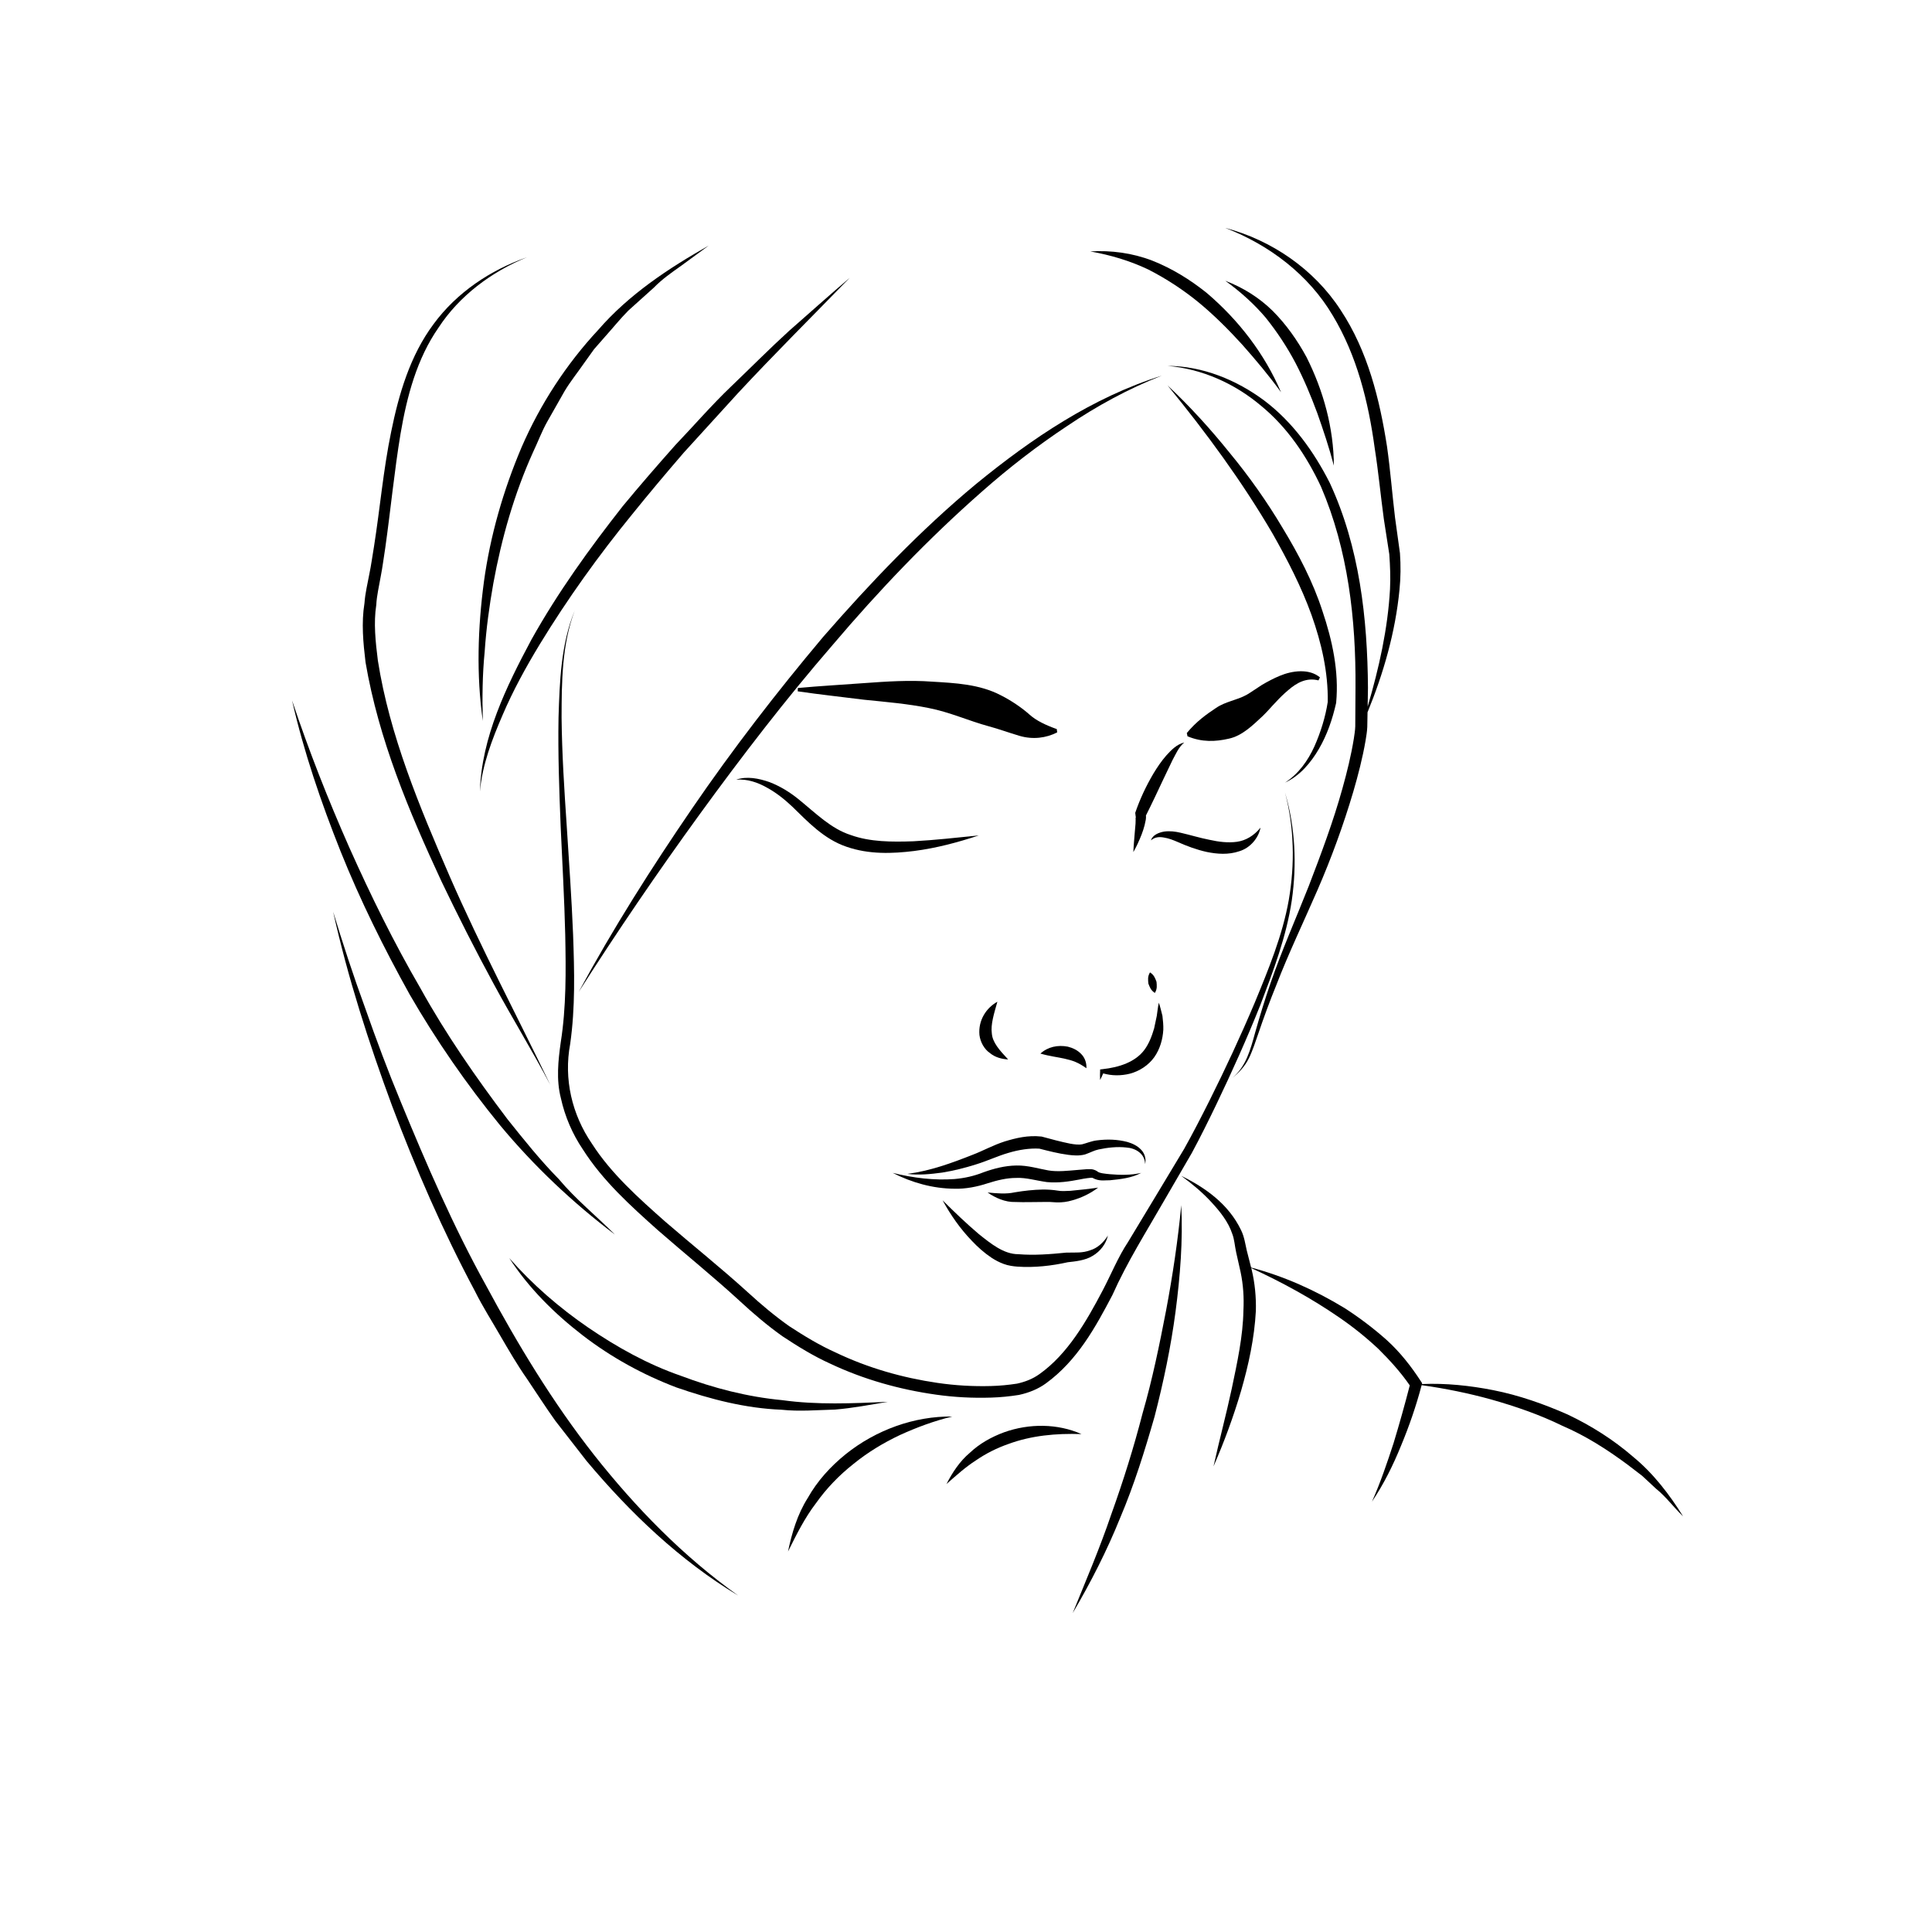<?xml version="1.0" encoding="UTF-8"?>
<svg width="1200pt" height="1200pt" version="1.1" viewBox="0 0 1200 1200" xmlns="http://www.w3.org/2000/svg">
 <g>
  <path d="m683.32 664.25-0.023 0.816c-0.059 1.895-0.121 3.805 0 5.734 0.73-1.344 1.32-2.723 1.922-4.094 5.363 1.523 10.992 1.559 16.57 0.18 5.832-1.535 11.496-5.125 15.168-10.273 3.613-5.172 5.258-11.219 5.594-17.027 0.098-2.902-0.215-5.797-0.539-8.605-0.742-2.785-1.285-5.531-2.242-8.184-0.637 2.82-0.852 5.519-1.273 8.195l-1.645 7.754c-1.453 4.957-3.227 9.527-6.023 13.309-5.594 7.535-15.551 10.895-26.125 12.035z"/>
  <path d="m714.28 603.97c-1.586 2.629-1.199 4.777-0.996 6.973 0.805 2.051 1.453 4.152 4.031 5.785 1.57-2.617 1.199-4.777 0.996-6.973-0.805-2.066-1.441-4.164-4.031-5.785z"/>
  <path d="m704.81 517.3c-0.301 3.926-0.707 7.883-0.863 11.941 2.027-3.527 3.66-7.188 5.137-10.957 0.707-1.895 1.379-3.805 1.871-5.832 0.266-1.008 0.492-2.051 0.684-3.168 0.059-0.637 0.191-1.105 0.168-1.895l-0.059-0.852c3.805-7.523 7.367-15.215 10.957-22.812l5.641-11.785c2.09-3.793 3.707-7.859 7.211-10.754-4.598 1.043-8.16 4.754-11.172 8.074-3.047 3.481-5.578 7.262-7.934 11.137-4.609 7.801-8.426 15.91-11.352 24.48l0.422 3.301c-0.215-0.168-0.336-0.539-0.312-0.707l0.047 0.301c0.059 0.191 0.059 0.719 0.109 1.066 0.012 0.852 0 1.766-0.07 2.699z"/>
  <path d="m792.39 436.14c2.473-2.676 5.027-5.219 7.727-7.453 5.293-4.621 11.387-7.981 18.805-6.086l0.926-1.848c-6.672-5.676-17.352-4.176-24.875-1.02-3.938 1.621-7.598 3.59-11.148 5.664-3.394 2.125-6.973 4.738-9.562 6.191-5.941 3.312-13.117 4.106-18.984 8.148-6 3.996-12.121 8.305-18.133 15.562l0.434 2.016c8.914 3.769 17.461 3.383 25.621 1.5 8.305-1.777 14.797-8.219 21.133-14.125 3.391-3.297 5.457-5.887 8.059-8.551z"/>
  <path d="m639.62 443.99c-4.68-4.188-11.305-8.773-17.855-12.07-13.391-7.031-28.598-7.668-42.758-8.531-14.281-1.066-28.477-0.098-42.18 0.898-13.738 1.031-27.492 1.766-41.281 3.047l-0.059 2.062c13.715 2.016 27.469 3.469 41.219 5.219 13.789 1.402 27.168 2.519 40.176 5.16 13.117 2.566 24.984 8.016 37.117 11.293 6.289 1.691 11.762 3.742 19.223 5.977 8.375 2.449 16.547 1.355 23.41-2.137l-0.238-2.051c-6.754-2.41-12.742-5.254-16.773-8.867z"/>
  <path d="m457.26 484.27c6.84-0.551 13.355 1.691 19.066 4.922 5.785 3.156 10.98 7.297 15.781 11.832 9.445 9.156 19.586 20.16 33.73 24.926 13.883 4.812 28.355 4.297 42.023 2.606 13.754-1.777 27.059-5.34 40.078-9.648-13.656 1.367-27.191 2.902-40.609 3.625-13.344 0.469-26.914 0.457-38.902-3.875-12.203-3.887-21.574-13.402-32.363-22.176-5.461-4.43-11.555-8.195-18.18-10.727-6.586-2.277-14.004-3.801-20.625-1.484z"/>
  <path d="m723.13 520.25c2.809 0.434 5.566 1.535 8.27 2.688 5.699 2.543 11.762 4.824 18.191 6.238 6.394 1.297 13.441 1.859 20.207-0.469 6.91-2.09 11.965-8.387 13.129-14.652-4.117 5.09-9.227 8.039-14.652 8.797-5.473 0.758-11.27 0.059-17.09-1.246-5.867-1.129-11.711-2.965-17.902-4.379-3.254-0.77-6.684-1.199-10.164-0.73-3.301 0.551-7.273 2.102-8.242 5.473 2.422-2.195 5.469-2.293 8.254-1.719z"/>
  <path d="m608.35 642.85c0.562 4.488 3.035 8.867 6.551 11.258 3.301 2.711 7.379 3.695 11.27 3.938-5.461-5.832-9.707-10.598-10.129-16.164-0.77-5.617 1.32-12.156 3.445-19.68-6.84 3.766-11.977 11.457-11.137 20.648z"/>
  <path d="m663.24 650.1c-6.156-1.199-12.395 0.07-17.016 4.297 5.93 1.715 10.824 2.184 15.336 3.254 4.559 1.02 8.074 2.172 13.223 5.856 0.191-3.035-0.816-6.394-3.156-8.773-2.266-2.426-5.336-3.879-8.387-4.633z"/>
  <path d="m708.8 728.52c-6.383 1.465-12.961 1.355-19.332 0.805-2.953-0.301-6.875-0.562-8.09-1.906-2.965-1.727-4.668-1.105-6.492-1.199l-5.051 0.406c-6.394 0.539-12.973 1.309-18.637 0.348-5.797-0.984-12.73-3.215-19.934-3.059-7.164 0.121-13.969 1.895-20.34 4.188-6.012 2.387-11.762 3.66-18.121 4.223-12.539 0.926-25.57-0.66-38.328-3.828 11.734 5.977 24.875 9.781 38.555 9.84 6.758 0.18 13.957-1.246 20.27-3.336 5.988-1.906 12.07-3.406 18.035-3.371 6-0.277 11.746 1.57 18.863 2.578 7.367 0.684 13.945-0.395 20.484-1.633 2.867-0.637 7.199-1.199 7.801-1.02 4.32 2.375 7.523 1.441 10.945 1.523 6.637-0.684 13.441-1.391 19.371-4.559z"/>
  <path d="m672.27 710.71c-2.16 0.457-4.894 0.121-7.715-0.395-5.664-1.152-11.531-2.711-17.328-4.309l-0.266-0.07-0.145-0.012c-8.438-0.887-15.539 0.863-22.766 3.035-7.262 2.34-13.402 5.809-19.922 8.293-13.031 5.16-26.34 10.008-40.547 11.879 7.164 0.887 14.449 0.156 21.613-0.816 7.152-1.152 14.195-2.914 21.109-5.113 6.984-2.137 13.57-5.281 19.969-7.106 6.348-1.945 13.512-3.035 19.309-2.641 5.844 1.477 11.664 3.012 17.891 3.828 3.156 0.371 6.625 0.758 10.43-0.227 3.672-1.273 5.617-2.508 8.438-3.098 5.473-1.188 11.629-1.859 17.258-1.223 5.566 0.359 11.555 3.742 11.641 10.309 0.742-2.965-0.121-6.527-2.461-8.914-2.269-2.461-5.375-3.898-8.461-4.824-6.336-1.645-12.574-1.824-19.078-0.984-3.234 0.371-6.824 1.883-8.969 2.387z"/>
  <path d="m585.47 745.54c4.957 9.098 10.934 17.676 18.238 25.234 3.625 3.828 7.57 7.379 12.156 10.441 2.316 1.5 4.789 2.844 7.57 3.852 2.762 1.055 6.059 1.477 8.496 1.656 10.57 0.742 21.371-0.504 31.285-2.723 4.262-0.48 10.812-1.043 15.422-3.949 4.848-2.82 8.375-7.559 9.504-12.625-2.773 4.391-6.504 7.836-11.113 9.18-4.715 1.715-8.723 1.32-14.605 1.402-10.309 1.031-20.051 1.801-29.953 0.996-8.953 0-16.895-6.394-24.648-12.613-7.641-6.488-15.02-13.566-22.352-20.852z"/>
  <path d="m647.96 746.57c2.902-0.086 5.34-0.012 8.328 0.254 3.516 0.098 6.625-0.359 9.59-1.234 5.902-1.633 11.375-4.273 16.188-7.945-5.902 0.875-11.711 1.465-17.242 1.992-2.762 0.121-5.508 0.324-7.801-0.109-2.785-0.48-6.191-0.684-9.109-0.695-6.023 0.121-11.891 0.77-17.605 1.738-5.41 1.188-10.766 0.684-16.895 0.109 4.766 3.324 10.969 6.133 17.242 5.902 5.914 0.254 11.676-0.047 17.305-0.012z"/>
  <path d="m348.38 682.12c2.496 11.41 7.234 22.344 13.703 31.895 12.48 19.586 29.641 34.969 46.441 50.004 17.027 14.879 34.547 28.969 51 44.102 8.184 7.586 17.09 15.191 26.398 21.805 9.562 6.324 19.344 12.371 29.809 17.09 20.734 9.793 42.996 16.031 65.629 19.223 11.328 1.609 22.801 2.207 34.297 1.836 5.746-0.168 11.508-0.758 17.27-1.668 6.023-1.297 11.93-3.648 16.738-7.188 19.477-14.172 30.77-34.848 41.242-54.793 9.277-20.797 21.086-39.336 32.375-59.051l16.957-29.195c5.398-9.996 10.379-20.09 15.277-30.254 9.742-20.34 19.008-40.906 27.371-61.871 7.992-21.047 16.129-42.324 19.465-64.812 3.215-22.367 2.148-45.457-4.223-67.055 5.762 21.758 6.156 44.746 2.363 66.77-3.91 22.055-12.562 42.984-21.098 63.684-8.734 20.676-18.215 41.062-28.262 61.152-5.027 10.031-10.176 20.039-15.625 29.773l-17.41 28.934-17.449 28.922c-6.215 9.371-10.609 20.305-15.707 29.988-10.246 19.5-21.84 39.613-39.227 51.996-4.309 3.133-9.086 4.906-14.027 6-5.352 0.816-10.812 1.355-16.309 1.488-10.992 0.289-22.078-0.336-33.035-1.945-21.887-3.191-43.43-9.359-63.359-18.91-10.094-4.523-19.547-10.285-28.777-16.32-9.07-6.406-17.34-13.367-25.715-21.035-16.766-15.254-34.43-29.293-51.371-43.957-16.691-14.773-33.562-29.844-45.445-48.324-12.445-18.145-17.617-40.246-13.535-61.969 3.238-22.754 2.606-45.406 1.812-67.945-0.91-22.547-2.508-45-3.949-67.453-1.523-22.441-2.965-44.891-3.203-67.355 0.07-22.332 0.168-45.312 8.184-66.48-8.617 20.965-9.383 44.09-10.078 66.469-0.395 22.547 0.422 45.086 1.32 67.57 1.02 22.488 2.305 44.953 2.844 67.402 0.445 22.391 0.66 44.988-2.797 66.805-1.574 11.18-2.871 23.262 0.105 34.676z"/>
  <path d="m429.86 502.18c-25.234 36.875-49.188 74.664-70.43 113.94 23.977-37.645 49.105-74.473 75.277-110.52 26.195-36.012 53.316-71.352 82.441-104.98 28.766-33.91 59.531-66.121 92.902-95.41 16.633-14.699 34.234-28.309 52.727-40.57 18.395-12.422 37.98-23.172 58.789-31.297-42.84 13.402-80.82 39.035-115.38 67.332-34.523 28.668-65.52 61.199-94.922 94.922-28.809 34.242-56.145 69.691-81.406 106.58z"/>
  <path d="m819.23 465.11c5.113-8.809 8.375-18.383 10.645-28.414l0.012-0.035 0.023-0.191c1.836-19.488-2.41-38.797-8.508-56.93-5.93-18.336-14.902-35.387-24.781-51.672-9.742-16.402-20.773-31.969-32.867-46.621-11.914-14.785-24.684-28.883-38.531-41.82 23.977 29.281 46.32 59.723 65.242 92.074 9.227 16.273 17.832 32.953 24.133 50.426 6.203 17.426 10.402 35.641 10.094 54.059-1.441 9.395-4.391 18.828-8.293 27.648-4.019 8.832-9.84 17.039-18.254 22.465 9.16-4.164 16.035-12.301 21.086-20.988z"/>
  <path d="m827.71 195.82c15.023 24.875 22.234 53.664 26.16 82.656 2.293 14.496 3.648 29.172 5.664 43.957l3.383 21.816c0.504 7.164 0.816 14.387 0.445 21.66-1.355 24.59-6.816 49.008-13.883 72.961l0.191-11.664c-0.324-43.152-5.231-87.434-23.746-127.32-9.875-19.465-22.969-37.656-40.453-50.93-17.426-13.043-38.605-21.613-60.254-21.695 21.492 1.836 41.762 11.039 57.91 24.66 16.441 13.441 28.5 31.367 37.414 50.473 16.738 39.035 21.707 82.262 21.383 124.78l-0.098 16.008-0.047 8.004c-0.059 2.363-0.516 5.051-0.887 7.609-1.68 10.391-4.234 20.773-7.106 31.031-5.711 20.566-13.262 40.645-20.941 60.648-7.859 19.883-16.633 39.719-23.676 60.121-3.527 10.199-6.695 20.531-9.613 30.898-2.844 10.285-5.578 21.086-14.258 28.094 4.246-3.277 8.016-7.391 10.43-12.324 2.41-4.906 3.996-10.094 5.785-15.156 3.469-10.188 7.152-20.258 11.207-30.191 7.738-20.039 17.004-39.324 25.633-59.184 8.605-19.812 16.043-40.164 22.199-60.973 3.035-10.414 5.762-20.941 7.633-31.777 0.422-2.746 0.926-5.387 1.055-8.398l0.145-8.137 0.012-1.008c9.926-24.254 17.281-49.703 19.859-76.164 0.77-7.488 0.816-15.086 0.289-22.68l-3.059-22.094c-1.754-14.566-2.891-29.387-4.981-44.16-4.57-29.328-11.965-59.328-28.789-84.73-16.523-25.5-43.078-43.523-71.676-51.035 27.621 10.648 51.887 29.273 66.668 54.246z"/>
  <path d="m786.16 197.32c7.019 8.762 13.199 18.098 18.457 28.043 5.195 9.973 9.562 20.41 13.512 31.066 3.793 10.703 7.43 21.574 10.367 32.797-0.133-23.281-6.434-46.441-17.027-67.465-5.629-10.367-12.504-20.148-20.867-28.547-8.438-8.363-18.719-14.699-29.543-18.816 9.465 6.828 17.828 14.367 25.102 22.922z"/>
  <path d="m744.49 187.82c9.648 7.969 18.551 16.871 27.059 26.207 8.375 9.457 16.586 19.199 24.133 29.629-10.117-23.762-26.34-44.891-46.285-61.812-10.223-8.184-21.527-15.168-33.77-19.992-12.312-4.738-25.609-6.469-38.438-5.688 12.742 2.258 24.758 5.867 36.035 11.23 11.129 5.691 21.57 12.516 31.266 20.426z"/>
  <path d="m386.75 314.45c-20.652 26.293-40.309 53.531-56.664 82.812-15.648 29.258-30.949 60.602-32.016 94.309 1.523-16.621 7.547-32.316 14.09-47.438 6.492-15.215 14.496-29.762 23.062-43.895 17.23-28.246 36.562-55.234 57.551-80.93 10.402-12.898 21.098-25.609 31.934-38.172l33.551-36.84c22.633-24.359 46.234-47.785 69.48-71.711-12.695 10.789-25.078 21.961-37.645 32.941-12.324 11.242-24.059 23.102-36.121 34.645-12.07 11.543-22.992 24.215-34.523 36.289-11.086 12.477-22.055 25.098-32.699 37.988z"/>
  <path d="m300.57 361.37c-3.828 28.703-4.727 57.887-0.684 86.449-0.406-14.387-0.254-28.738 1.152-43.008 0.961-14.281 2.891-28.465 5.387-42.504 5.125-28.055 12.984-55.609 24.672-81.48 3.059-6.394 5.496-13.117 9.012-19.273l10.512-18.516c3.625-6.098 8.137-11.617 12.156-17.461l6.203-8.664 7.019-8.016c4.754-5.281 9.215-10.871 14.219-15.926l15.898-14.316c5.027-5.148 10.859-9.266 16.715-13.391l17.398-12.742c-24.938 14.113-49.559 30.336-68.688 52.414-19.789 21.266-35.941 46.066-47.531 72.77-11.379 26.773-19.492 54.938-23.441 83.664z"/>
  <path d="m274.16 547.34c10.344 21.602 21.156 42.961 32.578 63.973 11.375 21.035 23.953 41.41 35.074 62.531-20.762-43.055-43.152-85.297-62.258-128.96-18.875-43.57-37.559-88.043-44.855-134.62-1.441-11.543-2.734-23.316-0.984-34.586 0.266-5.594 1.727-11.664 2.746-17.555 1.176-5.914 1.871-11.879 2.832-17.809 3.359-23.773 5.617-47.543 9.492-70.922 3.973-23.23 10.129-46.586 23.641-65.965 12.898-19.691 32.711-34.535 54.805-43.609-22.512 7.883-43.453 21.758-57.898 41.426-14.652 19.633-21.637 43.598-26.398 67.055-4.871 23.617-6.91 47.508-10.609 70.98-1.008 5.844-1.754 11.762-2.977 17.543-1.066 5.867-2.508 11.426-2.965 17.785-2.004 12.422-0.77 24.684 0.66 36.758 8.199 48.004 26.98 92.609 47.117 135.98z"/>
  <path d="m518.66 875.51c11.027-0.898 21.949-3.023 32.773-4.812-22.031 0.984-43.906 1.969-65.508-1.031-21.648-2.039-42.816-7.5-63.023-15.133-20.484-7.078-39.59-17.711-57.527-29.941-17.93-12.277-34.547-26.664-49.078-43.199 12.035 18.539 27.984 34.441 45.602 48 17.629 13.586 37.402 24.469 58.285 32.387 21.035 7.297 42.91 12.961 65.207 13.824 11.082 1.203 22.219 0.184 33.27-0.094z"/>
  <path d="m254.44 617.66c16.488 28.523 35.293 55.738 56.137 81.238 21.07 25.379 45.168 48.121 71.34 67.895-11.617-11.652-24.371-21.91-34.895-34.5-11.461-11.629-21.625-24.406-31.812-37.129-19.645-25.98-38.27-52.801-54.07-81.348-16.402-28.188-30.816-57.504-44.137-87.324-13.223-29.867-25.211-60.336-35.605-91.441 7.32 32.016 17.977 63.203 30.145 93.742 12.25 30.547 26.902 60.078 42.898 88.867z"/>
  <path d="m1014.4 904.87c-12.254-10.621-26.137-19.402-40.801-26.34-14.844-6.539-30.215-11.93-46.066-15.07-14.629-2.867-29.52-4.441-44.34-3.805l0.133-0.504-0.828-1.273c-6.047-9.312-12.949-18.086-21.133-25.512-8.219-7.32-16.98-13.945-26.16-19.859-18.18-11.074-37.691-19.824-58.105-25.211l-2.746-10.766c-0.84-3.613-1.465-8.352-3.492-12.445-7.789-16.285-22.344-26.484-37.176-33.742 6.719 4.922 13.094 10.211 18.625 16.223 5.496 5.902 10.633 12.406 13.043 19.715 1.391 3.539 1.5 7.223 2.473 11.676l2.734 12.156c1.645 7.871 2.172 15.793 1.754 23.832-0.277 16.129-3.84 32.305-7.211 48.406-3.445 16.152-7.777 32.148-11.363 48.445 6.648-15.289 12.434-30.926 17.137-46.969 4.621-16.055 8.242-32.52 9.168-49.633 0.215-8.543-0.613-17.293-2.617-25.621l-0.238-0.938c19.043 8.762 37.344 18.758 54.336 30.457 8.762 5.977 17.016 12.602 24.672 19.789 7.106 7.043 13.801 14.438 19.441 22.609-3.07 11.891-6.422 23.855-10.008 35.688-4.008 12.301-8.148 24.551-13.465 36.492 7.309-10.836 13.176-22.68 18.086-34.812 5.039-12.121 9.301-24.469 12.684-37.234l0.07-0.277c14.652 2.062 29.062 4.981 43.141 8.879 15.18 4.297 30.098 9.422 44.172 16.32 14.449 6.18 27.719 14.652 40.32 23.965l9.371 7.176 8.664 8.051c6.238 4.992 10.836 11.496 16.703 17.051-8.441-13.516-18.402-26.598-30.977-36.918z"/>
  <path d="m623.66 889.62c-7.789 2.867-15.215 6.996-21.227 12.684-6.336 5.316-10.906 12.324-14.543 19.43 6.086-5.34 11.82-10.535 18.266-14.664 6.266-4.309 13.043-7.691 20.125-10.164 14.137-5.231 29.461-6.719 45.457-6.168-14.777-6.578-32.441-6.711-48.078-1.117z"/>
  <path d="m369.07 903.79c-25.812-32.809-47.449-68.688-67.223-105.43-20.258-36.551-36.875-75.012-52.801-113.69-8.039-19.32-15.348-38.953-22.285-58.703-7.211-19.68-13.727-39.602-19.848-59.676 9.145 41.004 22.055 81.098 36.602 120.53 14.809 39.348 31.645 78.012 51.504 115.19 4.68 9.434 10.379 18.336 15.625 27.469 5.316 9.098 10.586 18.227 16.633 26.867 5.914 8.723 11.555 17.641 17.699 26.207l19.441 24.973c27.086 32.27 57.973 61.754 94.055 83.484-34.273-24.418-63.551-54.527-89.402-87.215z"/>
  <path d="m525.25 903.25c-9.371 7.559-17.652 16.668-23.531 27.156-6.445 10.164-9.887 21.816-12.266 33.266 5.258-10.57 10.379-20.879 17.316-29.941 6.562-9.266 14.473-17.461 23.316-24.434 8.723-7.129 18.48-13.043 28.789-17.93 10.379-4.727 21.227-8.797 32.652-11.543-23.594-0.301-47.465 8.34-66.277 23.426z"/>
  <path d="m724.31 813.78c-4.141 21.516-8.531 42.984-14.629 64.02-5.449 21.191-12.012 42.109-19.43 62.723-7.031 20.785-15.672 40.945-23.988 61.414 11.184-19.008 21.277-38.762 29.543-59.281 8.652-20.387 15.238-41.578 21.336-62.855 5.543-21.434 10.105-43.152 13.008-65.09 2.867-21.926 4.644-44.062 3.551-66.145-2.082 21.965-5.336 43.672-9.391 65.215z"/>
 </g>
</svg>
